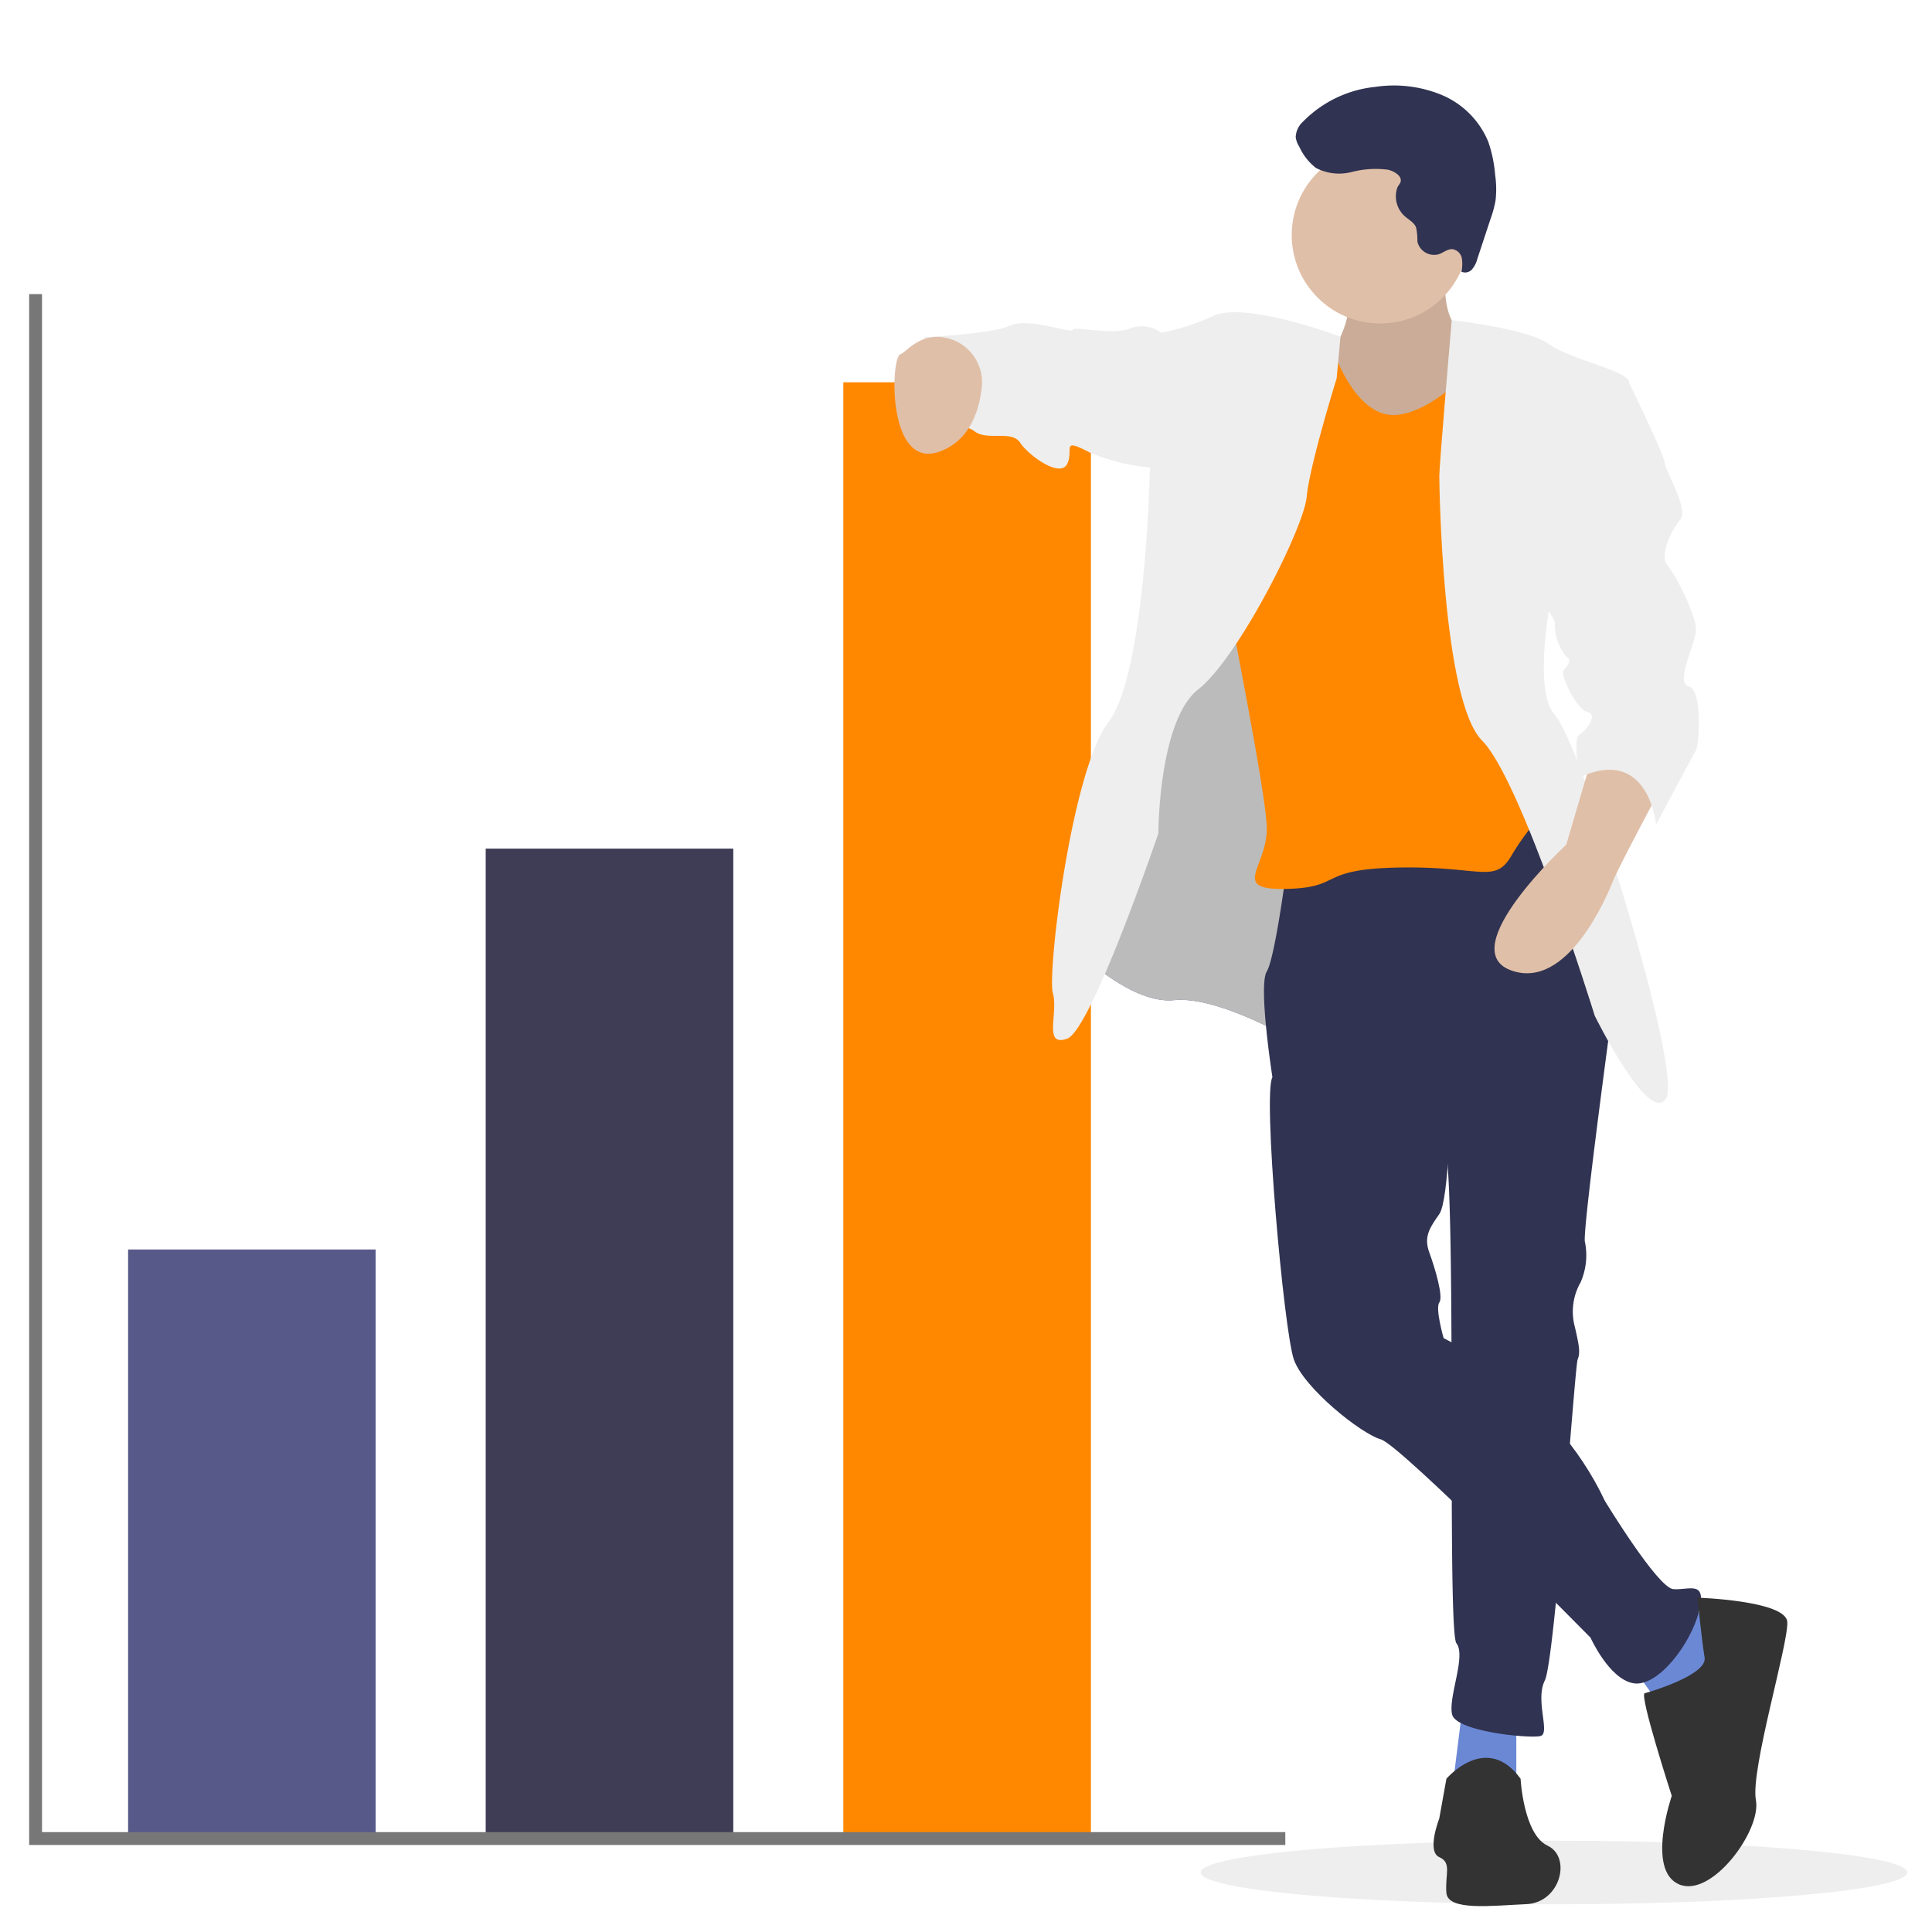 <svg xmlns="http://www.w3.org/2000/svg" viewBox="0 0 150 150"><defs><style>.b0a33bbe-9ff8-40a1-87d9-04f588f88900,.bc760d96-c081-45f3-82d1-e0d5303f6bb7,.f66a0f03-50b9-4b37-a7b7-f725c02fa743{isolation:isolate;}.ef34a4d9-70d1-46ee-8597-1d47f016420c{fill:#575a89;}.ae633985-95fc-42af-b94c-b060b2c992a3{fill:#3f3d56;}.bcf29867-1e67-4a3e-92c5-2d74ca5bd680{fill:#f80;}.bc7b02f7-d1a5-4f66-96dc-80c140be1fae{fill:none;stroke:#777;stroke-miterlimit:10;}.a6ec985e-56b1-4c26-b49b-992a60806629,.e77a6b5d-5a2b-44aa-80c8-67ffdfa062f0{fill:#eee;}.a6ec985e-56b1-4c26-b49b-992a60806629{mix-blend-mode:multiply;}.bd22c637-a2e8-40d1-a2b8-2ae67458a2c5{fill:#e0bfa8;}.f66a0f03-50b9-4b37-a7b7-f725c02fa743{opacity:0.1;}.bc760d96-c081-45f3-82d1-e0d5303f6bb7{fill:#bbb;}.b7df1746-8148-4b87-b609-a43561193317{fill:#6b88d5;}.b34daaf4-5db3-470f-8605-274fdba561f1{fill:#303351;}.eb38a073-01ac-4946-a789-4867e2a3a68f{fill:#333;}</style></defs><title>strato-Illu-</title><g class="b0a33bbe-9ff8-40a1-87d9-04f588f88900"><g id="a6a60c75-11cd-4d45-996e-d3f2b9cb7fe3" data-name="Ebene 1"><rect class="ef34a4d9-70d1-46ee-8597-1d47f016420c" x="9.945" y="97.011" width="19.222" height="45.734"/><rect class="ae633985-95fc-42af-b94c-b060b2c992a3" x="37.71" y="65.887" width="19.222" height="76.858"/><rect class="bcf29867-1e67-4a3e-92c5-2d74ca5bd680" x="65.476" y="29.681" width="19.222" height="113.064"/><polyline class="bc7b02f7-d1a5-4f66-96dc-80c140be1fae" points="99.791 142.745 2.763 142.745 2.763 22.833"/><ellipse class="a6ec985e-56b1-4c26-b49b-992a60806629" cx="120.651" cy="145.378" rx="27.432" ry="2.469"/><path class="bd22c637-a2e8-40d1-a2b8-2ae67458a2c5" d="M112.3,19.192s-.775,5.757,1.218,6.421,1.439,5.758,1.439,5.758L108.98,35.91l-5.314.443-1.329-6.865.775-1.771s2.99-3.543.886-7.2S112.3,19.192,112.3,19.192Z"/><path class="f66a0f03-50b9-4b37-a7b7-f725c02fa743" d="M112.3,19.192s-.775,5.757,1.218,6.421,1.439,5.758,1.439,5.758L108.98,35.91l-5.314.443-1.329-6.865.775-1.771s2.99-3.543.886-7.2S112.3,19.192,112.3,19.192Z"/><path class="ef34a4d9-70d1-46ee-8597-1d47f016420c" d="M106.766,64.033,99.791,80.419s-5.425-3.1-8.636-2.768-7.2-3.543-7.2-3.543l3.986-19.265L95.362,34.36l10.3,6.532Z"/><path class="bc760d96-c081-45f3-82d1-e0d5303f6bb7" d="M106.766,64.033,99.791,80.419s-5.425-3.1-8.636-2.768-7.2-3.543-7.2-3.543l3.986-19.265L95.362,34.36l10.3,6.532Z"/><polygon class="b7df1746-8148-4b87-b609-a43561193317" points="117.727 133.675 117.727 138.99 112.745 138.99 113.52 132.789 117.727 133.675"/><polygon class="b7df1746-8148-4b87-b609-a43561193317" points="130.681 124.485 134.335 126.7 131.678 132.789 128.91 132.457 126.253 128.693 130.681 124.485"/><path class="b34daaf4-5db3-470f-8605-274fdba561f1" d="M118.724,62.483l6.532,15.39s-2.325,17.05-2.214,18.49a5.206,5.206,0,0,1-.332,3.211,4.569,4.569,0,0,0-.443,3.432c.332,1.439.443,1.993.221,2.546s-1.771,23.362-2.546,24.912.443,4.1-.332,4.318-6.533-.332-6.865-1.66,1.107-4.54.332-5.536.111-36.87-1-39.306-13.287-4.65-13.287-4.65-1.107-7.086-.443-8.193S99.9,67.354,99.9,67.354Z"/><path class="eb38a073-01ac-4946-a789-4867e2a3a68f" d="M112.3,138.1s3.1-3.654,5.757,0c0,0,.222,4.318,2.1,5.2s1,4.428-1.661,4.539-6.089.554-6.2-.886.443-2.325-.554-2.768,0-2.989,0-2.989Z"/><path class="b34daaf4-5db3-470f-8605-274fdba561f1" d="M112.634,85.18s-.111,7.972-.886,9.079-1.217,1.772-.775,2.99,1.108,3.432.775,3.875.333,2.768.333,2.768,8.525,4.1,12.511,12.622c0,0,4.1,6.753,5.314,6.864s2.658-.775,1.993,1.772-3.211,5.868-5.093,5.536-3.321-3.543-3.321-3.543-14.726-14.947-16.276-15.39-5.979-3.986-6.754-6.2-2.436-20.7-1.661-21.922,3.654-2.879,3.654-2.879Z"/><path class="eb38a073-01ac-4946-a789-4867e2a3a68f" d="M131.789,124.043s6.864.221,6.975,1.882-2.879,11.515-2.436,13.84-3.432,7.639-5.979,6.532-.553-6.865-.553-6.865-2.547-7.861-2.1-7.971,4.872-1.44,4.65-2.768S131.789,124.043,131.789,124.043Z"/><circle class="bd22c637-a2e8-40d1-a2b8-2ae67458a2c5" cx="107.154" cy="18.25" r="6.865"/><path class="bcf29867-1e67-4a3e-92c5-2d74ca5bd680" d="M114.074,28.824s-3.765,3.986-6.533,3.322-4.207-5.426-4.207-5.426l-4.983-.885s-3.543,15.722-3.543,17.272,3.543,18.269,3.543,21.258-2.878,4.761,1.55,4.65,2.326-1.55,8.747-1.661,7.418,1.329,8.747-1a18.518,18.518,0,0,1,3.322-4.1l-2.325-8.193-.333-23.14s-2.838-5.536-4.131-5.093C113.928,25.835,114.627,28.27,114.074,28.824Z"/><path class="e77a6b5d-5a2b-44aa-80c8-67ffdfa062f0" d="M112.71,24.855s5.9.647,7.564,1.865,6.311,2.1,6.2,2.99-5.425,13.508-5.425,13.508-2.436,9.964-.332,12.289,9.964,27.68,8.636,29.784-5.536-6.422-5.536-6.422S118.17,60.6,115.07,57.5s-3.322-19.818-3.322-20.593S112.71,24.855,112.71,24.855Z"/><path class="e77a6b5d-5a2b-44aa-80c8-67ffdfa062f0" d="M104.075,26.14S96.8,23.4,94.255,24.506a17.868,17.868,0,0,1-4.1,1.329l-.886,10.85S88.94,52.3,86.062,56.061,81.3,75.548,81.744,77.1s-.775,4.207,1.107,3.543S89.937,64.7,89.937,64.7s0-8.747,3.1-11.183S101.23,41,101.452,38.567s2.325-9.189,2.325-9.189Z"/><path class="bd22c637-a2e8-40d1-a2b8-2ae67458a2c5" d="M129.021,61.043s-3.322,6.2-3.765,7.308-3.543,8.636-7.972,6.975,4.318-9.743,4.318-9.743l1.993-6.754S128.8,57.722,129.021,61.043Z"/><path class="e77a6b5d-5a2b-44aa-80c8-67ffdfa062f0" d="M91.265,25.835H90.158a2.55,2.55,0,0,0-2.436-.333c-1.328.554-4.428-.221-4.428.111s-3.433-1-4.872-.332-6.643.886-6.643.886-2.1,5.314-.664,6.311,3.543.221,4.539,1,2.879-.11,3.543.886,3.1,2.768,3.654,1.661-.554-2.1,1.771-.886A15.547,15.547,0,0,0,90.6,36.353Z"/><path class="b34daaf4-5db3-470f-8605-274fdba561f1" d="M107.772,13.179a7.382,7.382,0,0,0-2.834.177,3.887,3.887,0,0,1-2.773-.32,4.393,4.393,0,0,1-1.289-1.646,1.9,1.9,0,0,1-.277-.726,1.7,1.7,0,0,1,.559-1.212,9.158,9.158,0,0,1,5.633-2.708,9.735,9.735,0,0,1,5.144.628,6.729,6.729,0,0,1,3.608,3.62,10.293,10.293,0,0,1,.539,2.586,7.73,7.73,0,0,1,.036,1.958,8.287,8.287,0,0,1-.379,1.418L114.7,20.1a2.07,2.07,0,0,1-.41.811.71.71,0,0,1-.831.183,2.592,2.592,0,0,0,.037-1.045.883.883,0,0,0-.7-.7c-.385-.041-.713.257-1.078.386a1.326,1.326,0,0,1-1.648-.894c-.01-.034-.018-.068-.026-.1a4.851,4.851,0,0,0-.1-1.084c-.16-.4-.584-.6-.9-.889a2.074,2.074,0,0,1-.57-2.158c.085-.262.326-.382.278-.683C108.69,13.532,108.108,13.256,107.772,13.179Z"/><path class="bd22c637-a2e8-40d1-a2b8-2ae67458a2c5" d="M72.923,26.16a3.528,3.528,0,0,1,3.3,3.928c-.2,1.82-.927,4.085-3.226,4.955-4.1,1.55-3.875-7.2-3.1-7.529C70.413,27.292,71.225,26.087,72.923,26.16Z"/><path class="e77a6b5d-5a2b-44aa-80c8-67ffdfa062f0" d="M125.256,29.118l1.218.592s2.657,5.425,2.768,6.2,1.882,3.654,1.218,4.429-1.661,2.768-1,3.543,2.214,3.875,2.214,4.982-1.661,4.1-.554,4.429.775,4.65.554,4.982-3.1,5.758-3.1,5.758-.554-6.2-5.979-3.654c0,0-.443-3.1,0-3.322s1.55-1.55.664-1.771-2.1-2.879-1.882-3.211.775-.775.221-1.107a3.966,3.966,0,0,1-.885-2.547c.11-.332-1.218-1.882-1.218-1.882Z"/></g></g></svg>